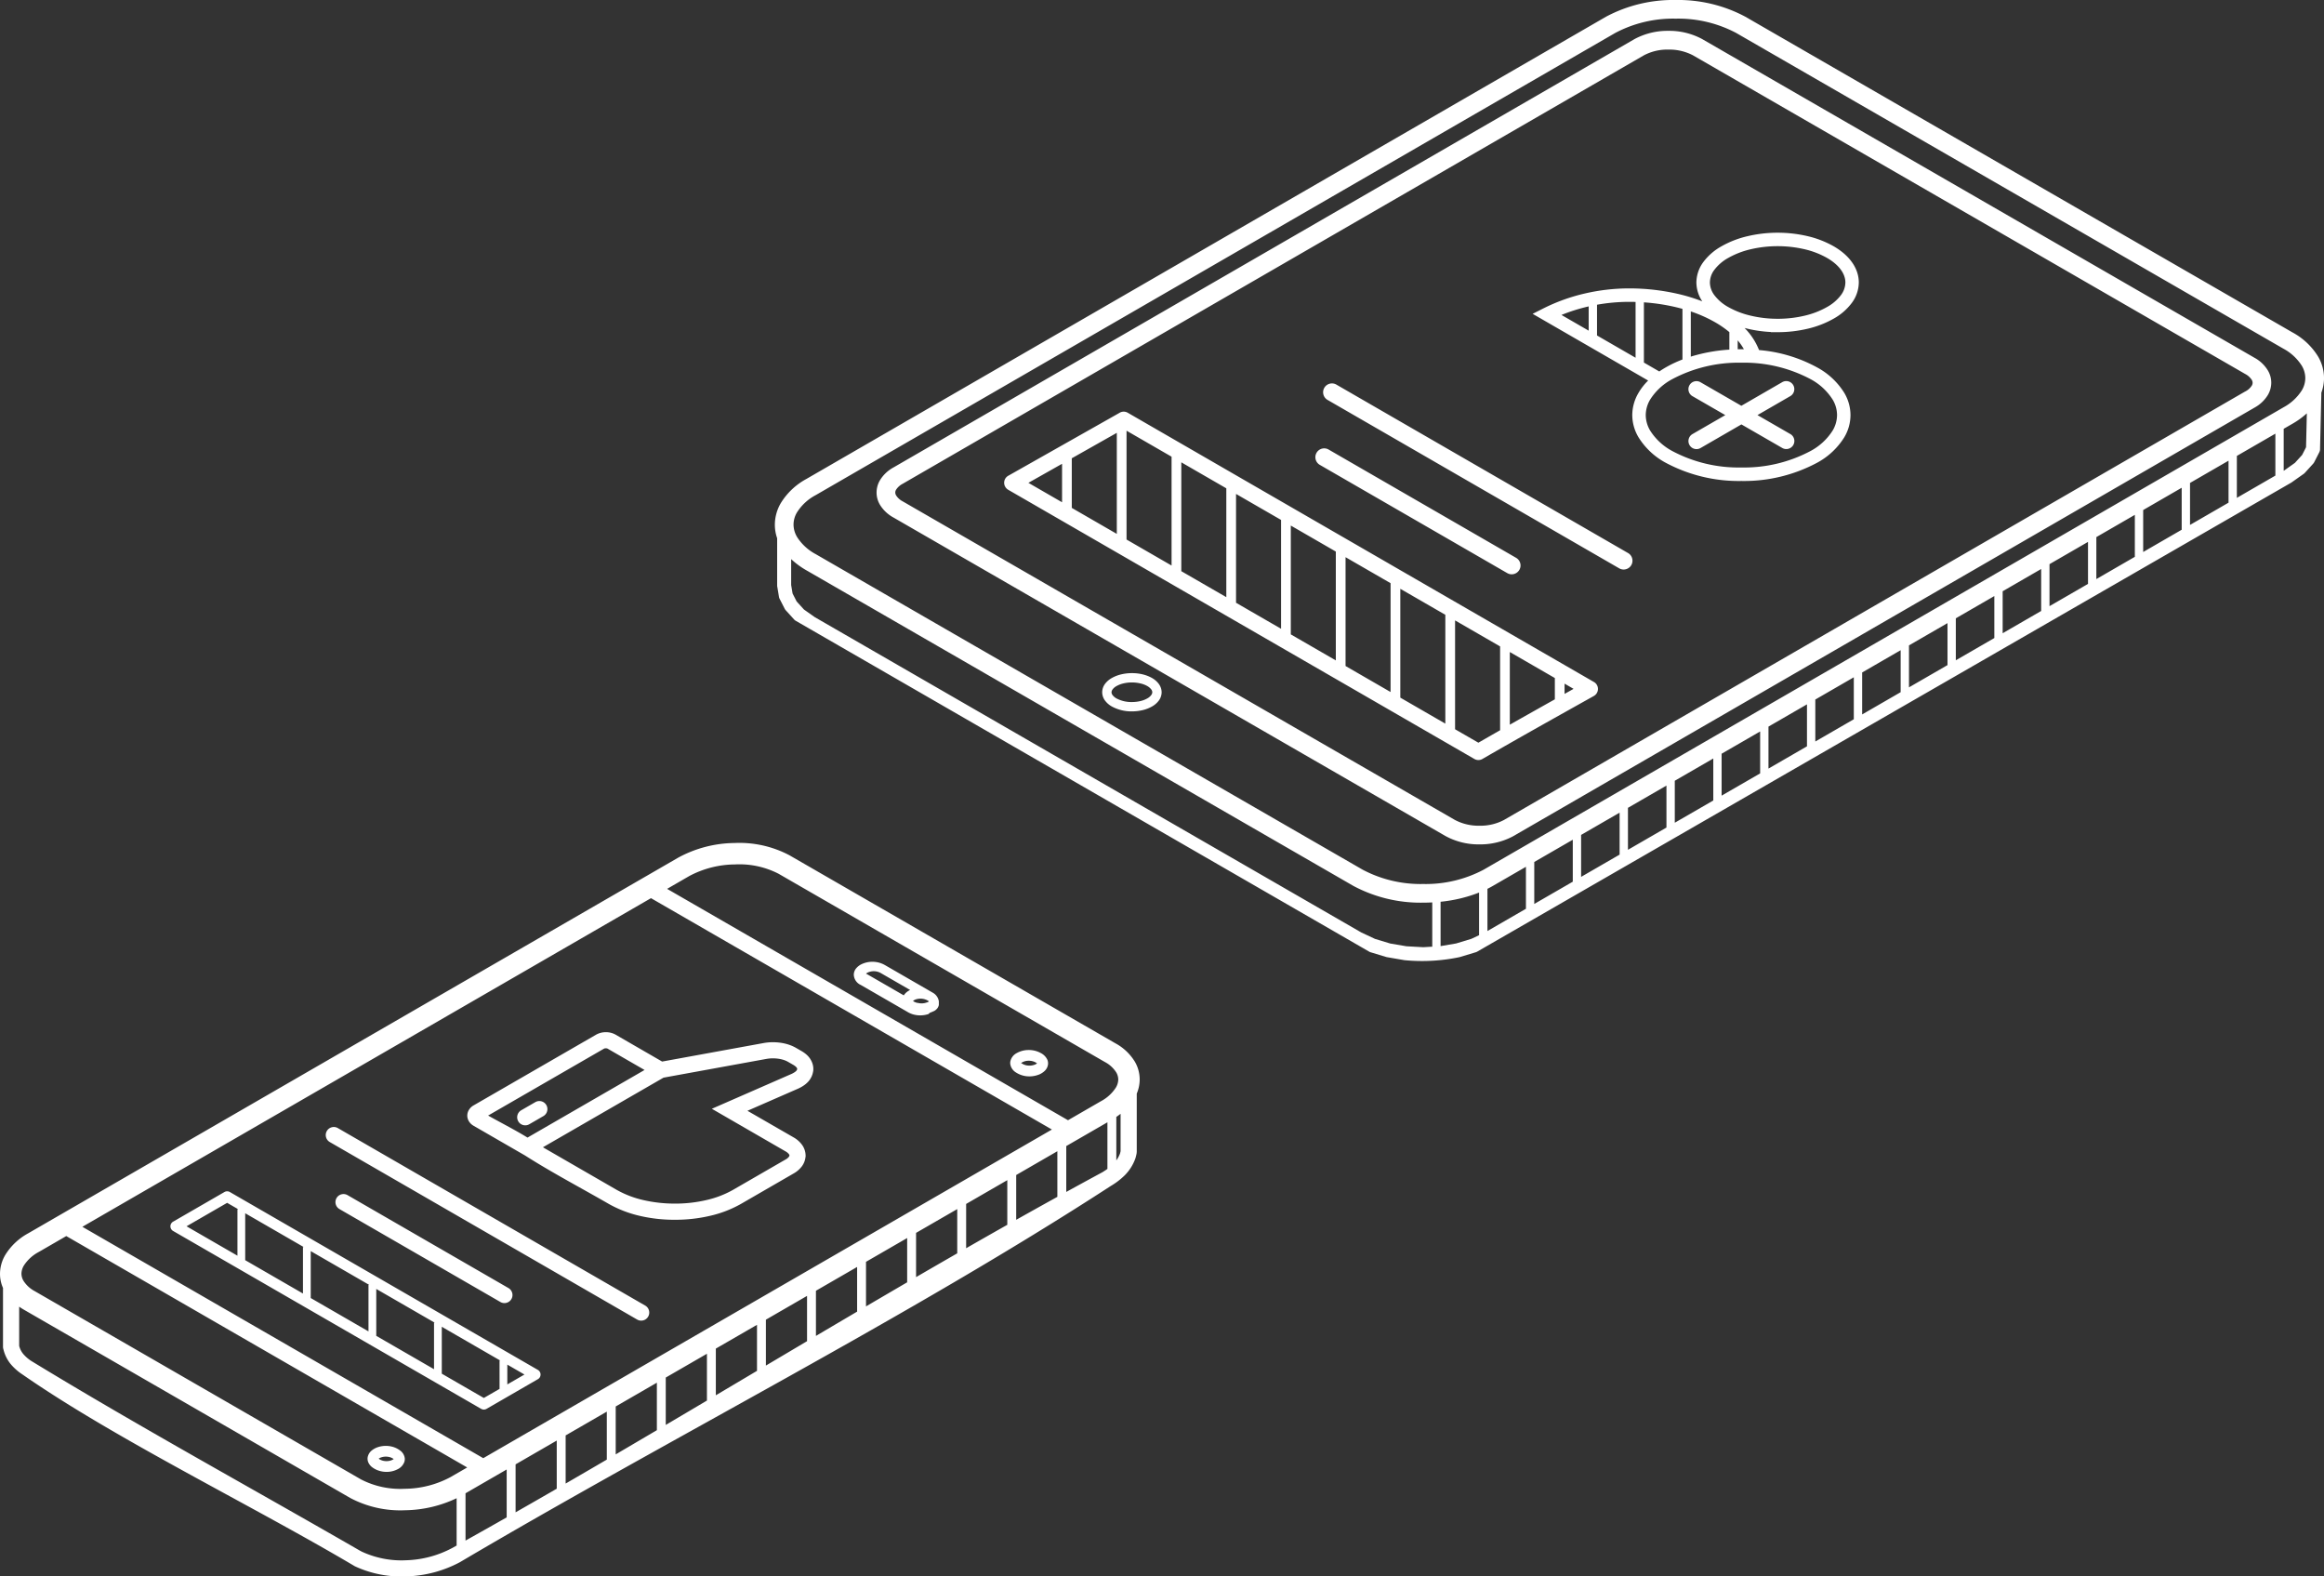 <svg xmlns="http://www.w3.org/2000/svg" width="388.711" height="263.619" viewBox="0 0 388.711 263.619">
  <rect x="0" y="0" width="388.711" height="263.619" fill="#333333" stroke="none"/>
  <g id="Group_29943" data-name="Group 29943" transform="translate(-8643 930.518)">
    <path id="Path_30365" data-name="Path 30365" d="M8984.406-828.349v-7.019l-6.44,3.722v7.019l6.44-3.722Zm1.394-7.825v7.019l6.441-3.721V-839.9l-6.441,3.722Zm7.835-4.527v7.019l6.439-3.722v-7.019l-6.439,3.722Zm7.833-4.527v7.018l6.441-3.722v-7.019l-6.441,3.723Zm7.835-4.529v7.02l6.441-3.722v-7.02l-6.441,3.722Zm7.834-4.527v7.019l6.442-3.721V-858l-6.442,3.722Zm7.833-4.527v7.019l.073-.041,1.806-1.281,1.21-1.331.652-1.284.132-5.67a13.7,13.7,0,0,1-2.387,1.731l-1.486.857Zm-142.409,86.6v-7.4c-.506.028-1.014.04-1.52.04a23.868,23.868,0,0,1-11.661-2.794l-91.511-52.789a13.5,13.5,0,0,1-2.539-1.866v4.333l.236,1.415.68,1.33,1.228,1.352,1.8,1.271,91.4,52.723,2.307,1.085,2.556.773,2.706.46,2.8.155,1.52-.087Zm1.392-7.511v7.419l2.6-.444,2.545-.772,1.293-.608v-7.132a24.237,24.237,0,0,1-6.442,1.538Zm7.837-2.16v7.056l6.44-3.723v-7.018l-5.53,3.195c-.295.172-.6.334-.91.49Zm7.832-4.49v7.018l6.443-3.722v-7.018l-6.443,3.722Zm7.835-4.527v7.017l6.44-3.722v-7.017l-6.44,3.722Zm7.835-4.528v7.019l6.44-3.722v-7.019l-6.44,3.722Zm7.834-4.527v7.018l6.441-3.721v-7.019l-6.441,3.722Zm7.833-4.527v7.018l6.443-3.722V-808.2l-6.443,3.722Zm7.836-4.528v7.019l6.441-3.722v-7.019l-6.441,3.722Zm7.835-4.528v7.02l6.439-3.722v-7.019l-6.439,3.721Zm7.835-4.527v7.019l6.439-3.722v-7.019l-6.439,3.722Zm7.832-4.528v7.019l6.442-3.721v-7.02l-6.442,3.722Zm7.835-4.528v7.02l6.441-3.722v-7.02l-6.441,3.722ZM8820.64-846.526v-6.433l-5.63,3.182,5.63,3.25Zm1.626-7.353v8.293l7.532,4.348v-16.9l-7.532,4.257Zm9.16-4.615,7.531,4.347v18.2l-7.531-4.349v-18.2Zm9.159,5.287,7.529,4.348v18.2l-7.529-4.346v-18.2Zm9.155,5.287,7.532,4.347v18.2l-7.532-4.348v-18.2Zm9.161,5.288,7.529,4.348v18.2l-7.529-4.348v-18.2Zm9.157,5.288,7.53,4.347v18.2l-7.53-4.348v-18.2Zm9.158,5.286,7.53,4.348v18.2l-7.53-4.348v-18.2Zm9.159,5.287v18.2l3.9,2.249q1.818-1.048,3.633-2.084v-14.016l-7.529-4.348Zm9.157,5.288v12.151q3.759-2.133,7.531-4.241v-3.562l-7.531-4.348Zm9.158,5.288v1.71l1.506-.841-1.506-.869Zm37.757-41.745a1.346,1.346,0,0,1,.5,1.838,1.348,1.348,0,0,1-1.839.5l-6.839-3.944-6.836,3.951a1.349,1.349,0,0,1-1.842-.492,1.349,1.349,0,0,1,.491-1.842l5.49-3.172-5.489-3.166a1.346,1.346,0,0,1-.5-1.838,1.346,1.346,0,0,1,1.835-.5l6.842,3.945,6.834-3.95a1.349,1.349,0,0,1,1.843.491,1.35,1.35,0,0,1-.493,1.843l-5.489,3.172,5.489,3.166Zm4.489,4.8a12.1,12.1,0,0,0,4.547-4.267,7.281,7.281,0,0,0,1.03-3.7,7.312,7.312,0,0,0-1.03-3.7,12.087,12.087,0,0,0-4.542-4.264,24.407,24.407,0,0,0-9.723-2.907,10.925,10.925,0,0,0-2.31-3.581l-.108-.113.494.123a21.422,21.422,0,0,0,3.9.549v.032h1.127a21.768,21.768,0,0,0,5.031-.579,16.236,16.236,0,0,0,4.339-1.681,9.624,9.624,0,0,0,3.05-2.645,5.818,5.818,0,0,0,1.161-3.41c0-2.235-1.4-4.434-4.209-6.057a16.471,16.471,0,0,0-4.341-1.685,22.038,22.038,0,0,0-5.031-.577,21.782,21.782,0,0,0-5.032.582,16.124,16.124,0,0,0-4.338,1.681,9.573,9.573,0,0,0-3.054,2.646,5.825,5.825,0,0,0-1.158,3.409,5.74,5.74,0,0,0,.987,3.158,29.763,29.763,0,0,0-3.87-1.2,36.573,36.573,0,0,0-8.371-.965,32.869,32.869,0,0,0-7.4.851,30.81,30.81,0,0,0-6.88,2.467l-1.856.936,19.323,11.156a9.738,9.738,0,0,0-1.625,2.075,7.351,7.351,0,0,0-1.033,3.7,7.324,7.324,0,0,0,1.036,3.7,12.063,12.063,0,0,0,4.55,4.268,25.876,25.876,0,0,0,12.665,3.051,25.874,25.874,0,0,0,12.67-3.052ZM8920.532-868.4l-2.572-1.488v-10.07a33.126,33.126,0,0,1,5.38.813c.359.086.717.178,1.068.276v8.469a19.722,19.722,0,0,0-2.814,1.332c-.371.215-.726.439-1.062.667Zm5.271-2.482v-7.557a22.6,22.6,0,0,1,4.067,1.812l.031.017a16.346,16.346,0,0,1,2.352,1.632v2.926a27.959,27.959,0,0,0-6.45,1.17Zm7.844-1.231V-873.6a9.081,9.081,0,0,1,1.039,1.485l-.419,0-.62,0Zm.62,19.768a23.611,23.611,0,0,0,11.542-2.742,9.883,9.883,0,0,0,3.732-3.449,5.135,5.135,0,0,0,.724-2.571,5.077,5.077,0,0,0-.724-2.571,9.877,9.877,0,0,0-3.723-3.445,23.646,23.646,0,0,0-11.552-2.742,23.621,23.621,0,0,0-11.549,2.742,9.866,9.866,0,0,0-3.725,3.444,5.131,5.131,0,0,0-.724,2.573,5.123,5.123,0,0,0,.724,2.571,9.87,9.87,0,0,0,3.729,3.449,23.585,23.585,0,0,0,11.544,2.742Zm-17.7-18.348-6.45-3.724v-5.144a31.026,31.026,0,0,1,5.376-.481q.538,0,1.074.017v9.333Zm-7.844-4.53-4.552-2.627a29.117,29.117,0,0,1,4.421-1.4l.131-.031v4.056Zm42.935-8.059a3.6,3.6,0,0,1-.73,2.1,7.4,7.4,0,0,1-2.354,2.014,14.016,14.016,0,0,1-3.731,1.442,19.477,19.477,0,0,1-4.261.516h-.253a19.324,19.324,0,0,1-4.511-.521,14.064,14.064,0,0,1-3.732-1.433l-.015-.008a7.4,7.4,0,0,1-2.343-2.009,3.6,3.6,0,0,1-.729-2.1,3.572,3.572,0,0,1,.734-2.1,7.366,7.366,0,0,1,2.349-2.014,14.018,14.018,0,0,1,3.733-1.44,19.766,19.766,0,0,1,4.514-.516,19.88,19.88,0,0,1,4.514.515,14.079,14.079,0,0,1,3.734,1.442c2.054,1.185,3.081,2.673,3.081,4.113Zm-55.076,46.045a1.473,1.473,0,0,1,.545,2.015,1.478,1.478,0,0,1-2.017.546l-31.36-18.106a1.48,1.48,0,0,1-.544-2.017,1.478,1.478,0,0,1,2.017-.545l31.359,18.106Zm18.727-.8a1.481,1.481,0,0,1,.545,2.016,1.481,1.481,0,0,1-2.02.546l-48.789-28.169a1.479,1.479,0,0,1-.544-2.017,1.479,1.479,0,0,1,2.017-.545l48.791,28.169Zm-40.023,1.752,34.257,19.779a1.333,1.333,0,0,1,.562.542,1.352,1.352,0,0,1-.521,1.833c-6.241,3.488-12.434,6.952-18.62,10.524a1.345,1.345,0,0,1-1.361.007l-77.979-45.021a1.382,1.382,0,0,1-.494-.508,1.342,1.342,0,0,1,.512-1.831l18.564-10.495a1.346,1.346,0,0,1,1.42-.043l43.662,25.213Zm-46.373,21.528a.828.828,0,0,1,.176-.47,2.039,2.039,0,0,1,.659-.563,4.4,4.4,0,0,1,1.151-.443,6.17,6.17,0,0,1,1.423-.164,6.182,6.182,0,0,1,1.426.166l.061.012a4.274,4.274,0,0,1,1.086.423,2.12,2.12,0,0,1,.662.566l.03.04a.793.793,0,0,1,.146.43.826.826,0,0,1-.177.472,2.046,2.046,0,0,1-.658.562,4.311,4.311,0,0,1-1.15.443,6.154,6.154,0,0,1-1.423.163,5.331,5.331,0,0,1-2.574-.6,2.064,2.064,0,0,1-.664-.562.829.829,0,0,1-.174-.472Zm-1.1-1.382a3.644,3.644,0,0,1,1.153-1,5.966,5.966,0,0,1,1.571-.609,7.8,7.8,0,0,1,1.784-.206,7.8,7.8,0,0,1,1.786.2l.072.021a5.965,5.965,0,0,1,1.5.589,3.669,3.669,0,0,1,1.153,1.006l.038.06a2.357,2.357,0,0,1,.426,1.321,2.372,2.372,0,0,1-.464,1.384,3.638,3.638,0,0,1-1.151,1,5.884,5.884,0,0,1-1.571.608,7.836,7.836,0,0,1-1.783.208,6.861,6.861,0,0,1-3.353-.815,3.622,3.622,0,0,1-1.153-1,2.363,2.363,0,0,1-.467-1.385,2.336,2.336,0,0,1,.461-1.382Zm68.314,25.439a11.64,11.64,0,0,1-5.667,1.383,11.541,11.541,0,0,1-5.668-1.385l-92.366-53.283a5.989,5.989,0,0,1-2.245-2.123,3.978,3.978,0,0,1-.564-2.048,4.034,4.034,0,0,1,.564-2.048,5.955,5.955,0,0,1,2.233-2.128l123.969-71.646a11.646,11.646,0,0,1,5.666-1.383,11.6,11.6,0,0,1,5.663,1.379l92.371,53.289a5.925,5.925,0,0,1,2.245,2.133,3.987,3.987,0,0,1,.563,2.038,4.075,4.075,0,0,1-.561,2.041,5.908,5.908,0,0,1-2.146,2.074L8896.123-790.7Zm122.4-74.353L8894.557-793.4a8.4,8.4,0,0,1-4.1.963,8.481,8.481,0,0,1-4.1-.961l-92.376-53.285a2.883,2.883,0,0,1-1.092-.984.943.943,0,0,1-.144-.481.9.9,0,0,1,.139-.483,2.9,2.9,0,0,1,1.1-.987l123.97-71.646a8.387,8.387,0,0,1,4.1-.962,8.535,8.535,0,0,1,4.11.957l92.367,53.289a2.913,2.913,0,0,1,1.1.988.947.947,0,0,1,.14.478.925.925,0,0,1-.14.488,2.83,2.83,0,0,1-1.019.935l-.079.044Zm12.743.191-.219,9.371a1.159,1.159,0,0,1-.126.6l-.841,1.648a1.2,1.2,0,0,1-.178.259l-1.4,1.542a.952.952,0,0,1-.188.164l-2.052,1.45-136.181,78.443a1.128,1.128,0,0,1-.229.1l-2.675.807-.142.034a30.6,30.6,0,0,1-9.128.491l-3-.517-2.674-.81-.163-.062-95.979-55.365a1.136,1.136,0,0,1-.272-.221l-1.4-1.543a1.043,1.043,0,0,1-.177-.256l-.808-1.579a1.181,1.181,0,0,1-.148-.41l-.268-1.615a1.106,1.106,0,0,1-.034-.274v-7.907a6.809,6.809,0,0,1-.384-2.272,7.16,7.16,0,0,1,1-3.612,11.345,11.345,0,0,1,4.261-4.022l133.75-77.3a23.87,23.87,0,0,1,11.661-2.8,23.869,23.869,0,0,1,11.658,2.8l91.507,52.788a11.338,11.338,0,0,1,4.274,4.019,7.1,7.1,0,0,1,1,3.615,6.967,6.967,0,0,1-.446,2.439Zm-6.378,2.486-133.754,77.3a20.671,20.671,0,0,1-10.093,2.384,20.728,20.728,0,0,1-10.106-2.38l-91.512-52.787a8.363,8.363,0,0,1-3.077-2.806l-.044-.077a4.1,4.1,0,0,1-.579-2.046,4,4,0,0,1,.579-2.047,8.233,8.233,0,0,1,3.121-2.881l133.753-77.3a20.678,20.678,0,0,1,10.093-2.383,20.708,20.708,0,0,1,10.1,2.38l91.509,52.787a8.287,8.287,0,0,1,3.121,2.88,4.086,4.086,0,0,1,.582,2.048,4.043,4.043,0,0,1-.578,2.056,8.277,8.277,0,0,1-3.118,2.87ZM8731.529-742.516a1.35,1.35,0,0,1-1.844-.492,1.346,1.346,0,0,1,.491-1.842l2.361-1.364a1.349,1.349,0,0,1,1.843.491,1.349,1.349,0,0,1-.493,1.843l-2.358,1.364Zm22.453-7.792-20.171,11.642,12.353,7.13a16.538,16.538,0,0,0,4.389,1.69,23.419,23.419,0,0,0,5.316.6,22.723,22.723,0,0,0,5.322-.6,16.456,16.456,0,0,0,4.395-1.687l8.816-5.092a1.706,1.706,0,0,0,.539-.438.723.723,0,0,0,.1-.186l0-.1a.5.5,0,0,0-.085-.162,1.8,1.8,0,0,0-.557-.463l-12.335-7.128,13.3-5.817a3.576,3.576,0,0,0,.508-.275,2.031,2.031,0,0,0,.3-.235l.118-.164.034-.085c.029-.183.019-.156-.085-.33l-.144-.146a2.543,2.543,0,0,0-.393-.282l-.9-.519a3.872,3.872,0,0,0-.721-.315,5.487,5.487,0,0,0-.91-.206,6.409,6.409,0,0,0-1.013-.062,5.938,5.938,0,0,0-.983.1h-.012l-17.179,3.131Zm-22.751,10.022,19.579-11.306-6.2-3.578a.685.685,0,0,0-.279-.043.667.667,0,0,0-.281.043l-19.407,11.2c1.39.8,4.649,2.478,6.584,3.682ZM8753.749-753l-7.787-4.5a3.308,3.308,0,0,0-1.626-.412,3.314,3.314,0,0,0-1.622.412l-20.489,11.824a2.137,2.137,0,0,0-.815.8,1.833,1.833,0,0,0-.252.912,1.834,1.834,0,0,0,.252.919,2.162,2.162,0,0,0,.83.8l8.591,4.96c4.38,2.8,9.438,5.462,13.987,8.089a19.356,19.356,0,0,0,5.114,1.981,25.439,25.439,0,0,0,5.938.673,25.609,25.609,0,0,0,5.945-.672,19.111,19.111,0,0,0,5.122-1.983l8.815-5.094a4.48,4.48,0,0,0,1.361-1.176,3.139,3.139,0,0,0,.612-1.563l.021-.071c0-.029,0-.29-.006-.323a3.111,3.111,0,0,0-.593-1.654,4.484,4.484,0,0,0-1.388-1.229l-7.74-4.461,8.429-3.683a6.068,6.068,0,0,0,.908-.491,4.462,4.462,0,0,0,.772-.638l.021-.02a3.307,3.307,0,0,0,.552-.8,3.156,3.156,0,0,0,.281-.838l.036-.177a2.86,2.86,0,0,0-.053-.994,3.033,3.033,0,0,0-.354-.878l-.073-.128a3.565,3.565,0,0,0-.664-.765,5.128,5.128,0,0,0-.836-.589l-.9-.519a6.626,6.626,0,0,0-1.234-.547,7.981,7.981,0,0,0-1.368-.312,9.169,9.169,0,0,0-1.434-.084,8.545,8.545,0,0,0-1.428.145L8753.749-753Zm42.7-9.825a2.5,2.5,0,0,0,1.493-.034l.018-.006.018-.005h0l.02-.007.009,0,.007,0,.02-.007h0l.017-.007.013-.005h0l.018-.007.008,0,.024-.011h0l.014,0,.041-.021.035-.019.006,0,.01-.005.011-.006,0,0,0,0,.009-.005h0l.01-.006,0,0,.006,0,.009-.006h0l.007-.006h0l0-.005.009,0h0l.009-.005,0,0,0,0,.007-.005h0l.006-.006.018-.012.042-.034h0l.011-.009a1.134,1.134,0,0,0-.189-.134l-.013-.008-.014-.007h0l-.01-.006-.015-.007-.012-.008-.111-.055a2.512,2.512,0,0,0-.836-.221,2.544,2.544,0,0,0-.832.068,1.615,1.615,0,0,0-.594.275l-.039.027.077.062.082.056.009,0,.009.005.008.005.009.006.047.026.024.016.011,0h0l.065.035h0l.007,0,.012.006.009,0,.008,0h0l.01.005.023.011.008,0,.009,0a2.11,2.11,0,0,0,.274.1Zm2.076,1.669c.089-.03.177-.064.264-.1l0,0,.015-.007.059-.026.02-.009.007,0,.014-.005.057-.029.018-.009.008,0,.01-.005,0,0,.016-.006,0,0,.013-.009h0l.014-.007.006,0,.01-.005.008,0,.007,0,.011-.006,0,0,.015-.008h0l.014-.009h0l.015-.007,0,0,.012-.007.008,0,.006,0,.009-.006.007,0,.012-.007h0l.014-.01.016-.009h0l.011-.006.006,0,.009-.006.007,0,.008,0,.012-.007,0,0,.015-.007h0l.015-.009h0l.012-.008,0,0,.01-.006.006-.005.008-.005.009-.005,0,0,.012-.008,0,0,.013-.009h0l.014-.01,0,0,.01-.007.006,0,.008-.007.009-.005,0,0,.009-.008.006,0,.011-.009h0l.014-.012h0l.011-.009,0,0,.009-.007.009-.005,0-.006.007-.006,0,0,.012-.008,0,0,.012-.009h0l.013-.011h0l.012-.009,0,0,.007-.008.006-.005.006-.006.008-.008,0,0,.011-.009,0,0,.012-.011.012-.011,0-.006.007-.006.012-.009h0l.012-.011,0,0,.009-.007.009-.01h0l.012-.011,0,0,.006-.007.011-.009v0l.012-.012,0,0,.016-.018,0,0,.012-.011v0l.008-.009.007-.009,0,0,.009-.011,0,0,.01-.012,0,0,.007-.009.006-.009.006-.006.008-.012,0,0,.012-.015.012-.014,0,0,.009-.011,0-.006.008-.009.006-.01,0-.005.009-.012,0,0,.011-.015.01-.015,0,0,.009-.012,0-.006.006-.01.008-.009,0-.006.006-.013,0,0,.01-.015.009-.017,0,0,.006-.012,0-.006.006-.009.006-.01,0-.007.006-.013,0,0,.009-.017.015-.031h0l0-.006.006-.01.006-.009,0-.007.006-.013,0,0,.006-.018h0l.006-.015,0,0,.006-.013,0-.006,0-.009.006-.01,0-.008.006-.013v0l.013-.034,0,0,0-.014,0-.007,0-.009.011-.032,0,0,0-.017h0l.006-.017v0l0-.013v-.008l0-.01,0-.01,0-.008,0-.014v0l0-.017h0l0-.018v0l0-.014,0-.007v-.011l0-.01v-.007l0-.014v-.022h0v-.018l0,0v-.014l0-.007v-.011l0-.01v-.007l0-.015v-.022h0l0-.017v-.02l0-.006v-.139h0v-.058l0-.005v-.033l0-.015v-.007l0-.01-.009-.079h0a1.988,1.988,0,0,0-1-1.362h0l-.021-.013-.082-.05-.009-.006-.014-.007-.021-.014-.006,0-.014-.009-.021-.012-7.857-4.532a4.252,4.252,0,0,0-3.9-.111,2.743,2.743,0,0,0-.837.638,1.719,1.719,0,0,0-.43,1.069,1.96,1.96,0,0,0,1.168,1.751l7.732,4.46h0l.017.011a4,4,0,0,0,.994.447,4.35,4.35,0,0,0,2.584-.056Zm-4.358-2.912-6.076-3.506-.239-.123a.929.929,0,0,1,.261-.176,2.4,2.4,0,0,1,2.188.062l4.925,2.841a3.078,3.078,0,0,0-.584.37,2.255,2.255,0,0,0-.475.532Zm-6.343-3.646c0-.019,0-.011,0,0Zm-36.9,55.523-51.413-29.683a1.349,1.349,0,0,0-1.843.491,1.349,1.349,0,0,0,.491,1.843l51.412,29.683a1.348,1.348,0,0,0,1.842-.491,1.349,1.349,0,0,0-.489-1.843Zm-51.137-16.137a1.345,1.345,0,0,1-.5-1.837,1.35,1.35,0,0,1,1.839-.5l26.915,15.539a1.348,1.348,0,0,1,.5,1.838,1.347,1.347,0,0,1-1.838.5l-26.915-15.539Zm23.691,33.405-51.525-29.748a.9.9,0,0,1-.326-1.228.894.894,0,0,1,.375-.353l8.544-4.933a.9.9,0,0,1,.895,0l51.524,29.747a.9.9,0,0,1,.33,1.226.911.911,0,0,1-.328.328l-8.587,4.962a.905.905,0,0,1-.9,0ZM8674.2-725.453l8.516,4.917v-7.775h.12l-1.844-1.063-6.792,3.922Zm9.813,5.666,9.661,5.578v-7.774h.121l-9.782-5.648v7.844Zm10.961,6.328V-721.3l9.782,5.648h-.123v7.774l-9.659-5.578Zm10.959,6.327v-7.844l9.782,5.648h-.12v7.775l-9.662-5.579Zm10.962,6.329,7.032,4.06,2.627-1.518V-703h.12l-9.779-5.648v7.845Zm10.959,1.794,2.866-1.655-2.866-1.655v3.31Zm-20.945,12.716a2.422,2.422,0,0,0,.907.105,2.135,2.135,0,0,0,.86-.231l.179-.11-.043-.023a1.921,1.921,0,0,0-.709-.319,2.462,2.462,0,0,0-1.332.059,1.454,1.454,0,0,0-.43.223l.032.024a1.96,1.96,0,0,0,.535.271Zm1.025,1.9a4.207,4.207,0,0,1-1.591-.2,3.74,3.74,0,0,1-1.06-.543,2.05,2.05,0,0,1-.721-.944,1.531,1.531,0,0,1-.038-.874,1.914,1.914,0,0,1,.657-1.01,3.275,3.275,0,0,1,1.013-.551,4.263,4.263,0,0,1,2.33-.1,3.734,3.734,0,0,1,1.391.65,1.891,1.891,0,0,1,.79,1.327,1.607,1.607,0,0,1-.078.605,2.206,2.206,0,0,1-1.092,1.193,3.982,3.982,0,0,1-1.6.449ZM8814.9-752.334a2.512,2.512,0,0,0,1.18-.149,1.259,1.259,0,0,0,.376-.219l-.231-.151a2.356,2.356,0,0,0-.857-.268,2.625,2.625,0,0,0-.391-.016,2.224,2.224,0,0,0-1,.267l-.2.122a.91.91,0,0,1,.175.089,2.2,2.2,0,0,0,.948.325Zm1.846,1.52a4.317,4.317,0,0,1-2.042.268,4.039,4.039,0,0,1-1.746-.614,2,2,0,0,1-.991-1.521l.006-.241a2.044,2.044,0,0,1,1.1-1.5,4.022,4.022,0,0,1,1.827-.505,4.544,4.544,0,0,1,.665.022,4.151,4.151,0,0,1,1.529.487,2.416,2.416,0,0,1,1.091,1.123,1.57,1.57,0,0,1,.105.772,1.808,1.808,0,0,1-.568,1.1,3.046,3.046,0,0,1-.979.614Zm-62.169-31.063,3.675-2.124a16.48,16.48,0,0,1,7.668-1.962,14.315,14.315,0,0,1,7.308,1.56l54.574,31.478a5.022,5.022,0,0,1,1.9,1.737,2.369,2.369,0,0,1,.338,1.216,2.743,2.743,0,0,1-.4,1.325,6.688,6.688,0,0,1-2.52,2.291l-5.483,3.167-67.055-38.689Zm64.364,40.245-95.109,54.956-67.053-38.692,95.106-54.955,67.056,38.69Zm-97.8,56.512-2.77,1.6a16.449,16.449,0,0,1-7.668,1.963,14.335,14.335,0,0,1-7.311-1.561L8648.823-714.6a5.014,5.014,0,0,1-1.893-1.737,2.377,2.377,0,0,1-.342-1.224,2.77,2.77,0,0,1,.4-1.319,6.683,6.683,0,0,1,2.522-2.291l4.576-2.646,67.054,38.693Zm53.875-102.394,54.574,31.476a8.577,8.577,0,0,1,3.219,3.048,5.891,5.891,0,0,1,.815,3.063v.01a6.1,6.1,0,0,1-.49,2.278v9.743l-.025.253a7.919,7.919,0,0,1-.212.859,7.58,7.58,0,0,1-1.767,2.8,12.006,12.006,0,0,1-2.332,1.785c-33.629,21.843-73.807,42.214-108.875,62.918a20.183,20.183,0,0,1-8.851,2.369,18.462,18.462,0,0,1-8.739-1.7c-17.058-10.12-39.922-21.185-55.562-32.054a8.97,8.97,0,0,1-2-1.765,6.13,6.13,0,0,1-1.2-2.459,1.343,1.343,0,0,1-.067-.423v-9.824a5.816,5.816,0,0,1-.5-2.456,6.277,6.277,0,0,1,.876-3.065,10.227,10.227,0,0,1,3.83-3.616l108.743-62.833a20.136,20.136,0,0,1,9.385-2.44,17.91,17.91,0,0,1,9.182,2.039Zm55.414,43.252c-.226.177-.464.351-.713.52v7.27a4.723,4.723,0,0,0,.628-1.175l.085-.367v-6.249Zm-2.2,1.418-6.886,3.977v7.669q3.022-1.662,6.052-3.3c.29-.177.569-.359.834-.55v-7.8Zm-8.375,4.838-6.884,3.978v7.49q3.439-1.933,6.884-3.839v-7.629Zm-8.373,4.838-6.884,3.977v7.405q3.439-1.971,6.884-3.916v-7.467Zm-8.372,4.838-6.886,3.977v7.4q3.439-2,6.886-3.979v-7.4Zm-8.376,4.839-6.884,3.978v7.455q3.444-2.019,6.884-4.027v-7.406Zm-8.371,4.838-6.886,3.978v7.553q3.442-2.035,6.886-4.061v-7.471Zm-8.375,4.838-6.884,3.979v7.674l6.884-4.08v-7.573Zm-8.372,4.838L8762.732-705v7.806l6.885-4.085v-7.7Zm-8.373,4.838-6.886,3.978v7.923q3.444-2.033,6.886-4.073v-7.828Zm-8.374,4.838-6.883,3.979v8.01q3.439-2.016,6.883-4.047V-699.3Zm-8.372,4.84-6.885,3.977v8.05q3.445-1.995,6.885-4.006v-8.021Zm-8.374,4.838v8.05q-3.439,1.986-6.884,3.949v-8.021l6.884-3.978Zm-8.373,4.838v8.007q-3.439,1.954-6.885,3.881v-7.91l6.885-3.978Zm-8.372,4.805v7.913l-.754.42a17.427,17.427,0,0,1-7.646,2.041,15.781,15.781,0,0,1-7.462-1.438l-.372-.2c-18.158-10.473-37.078-20.813-54.915-31.69a6.238,6.238,0,0,1-1.36-1.19,3.463,3.463,0,0,1-.661-1.331v-6.554c.26.182.535.359.827.526l54.572,31.477a17.929,17.929,0,0,0,9.182,2.038,20.677,20.677,0,0,0,8.589-2.012Z" transform="translate(-0.001 0)" fill="#fff" fill-rule="evenodd"/>
  </g>
</svg>
